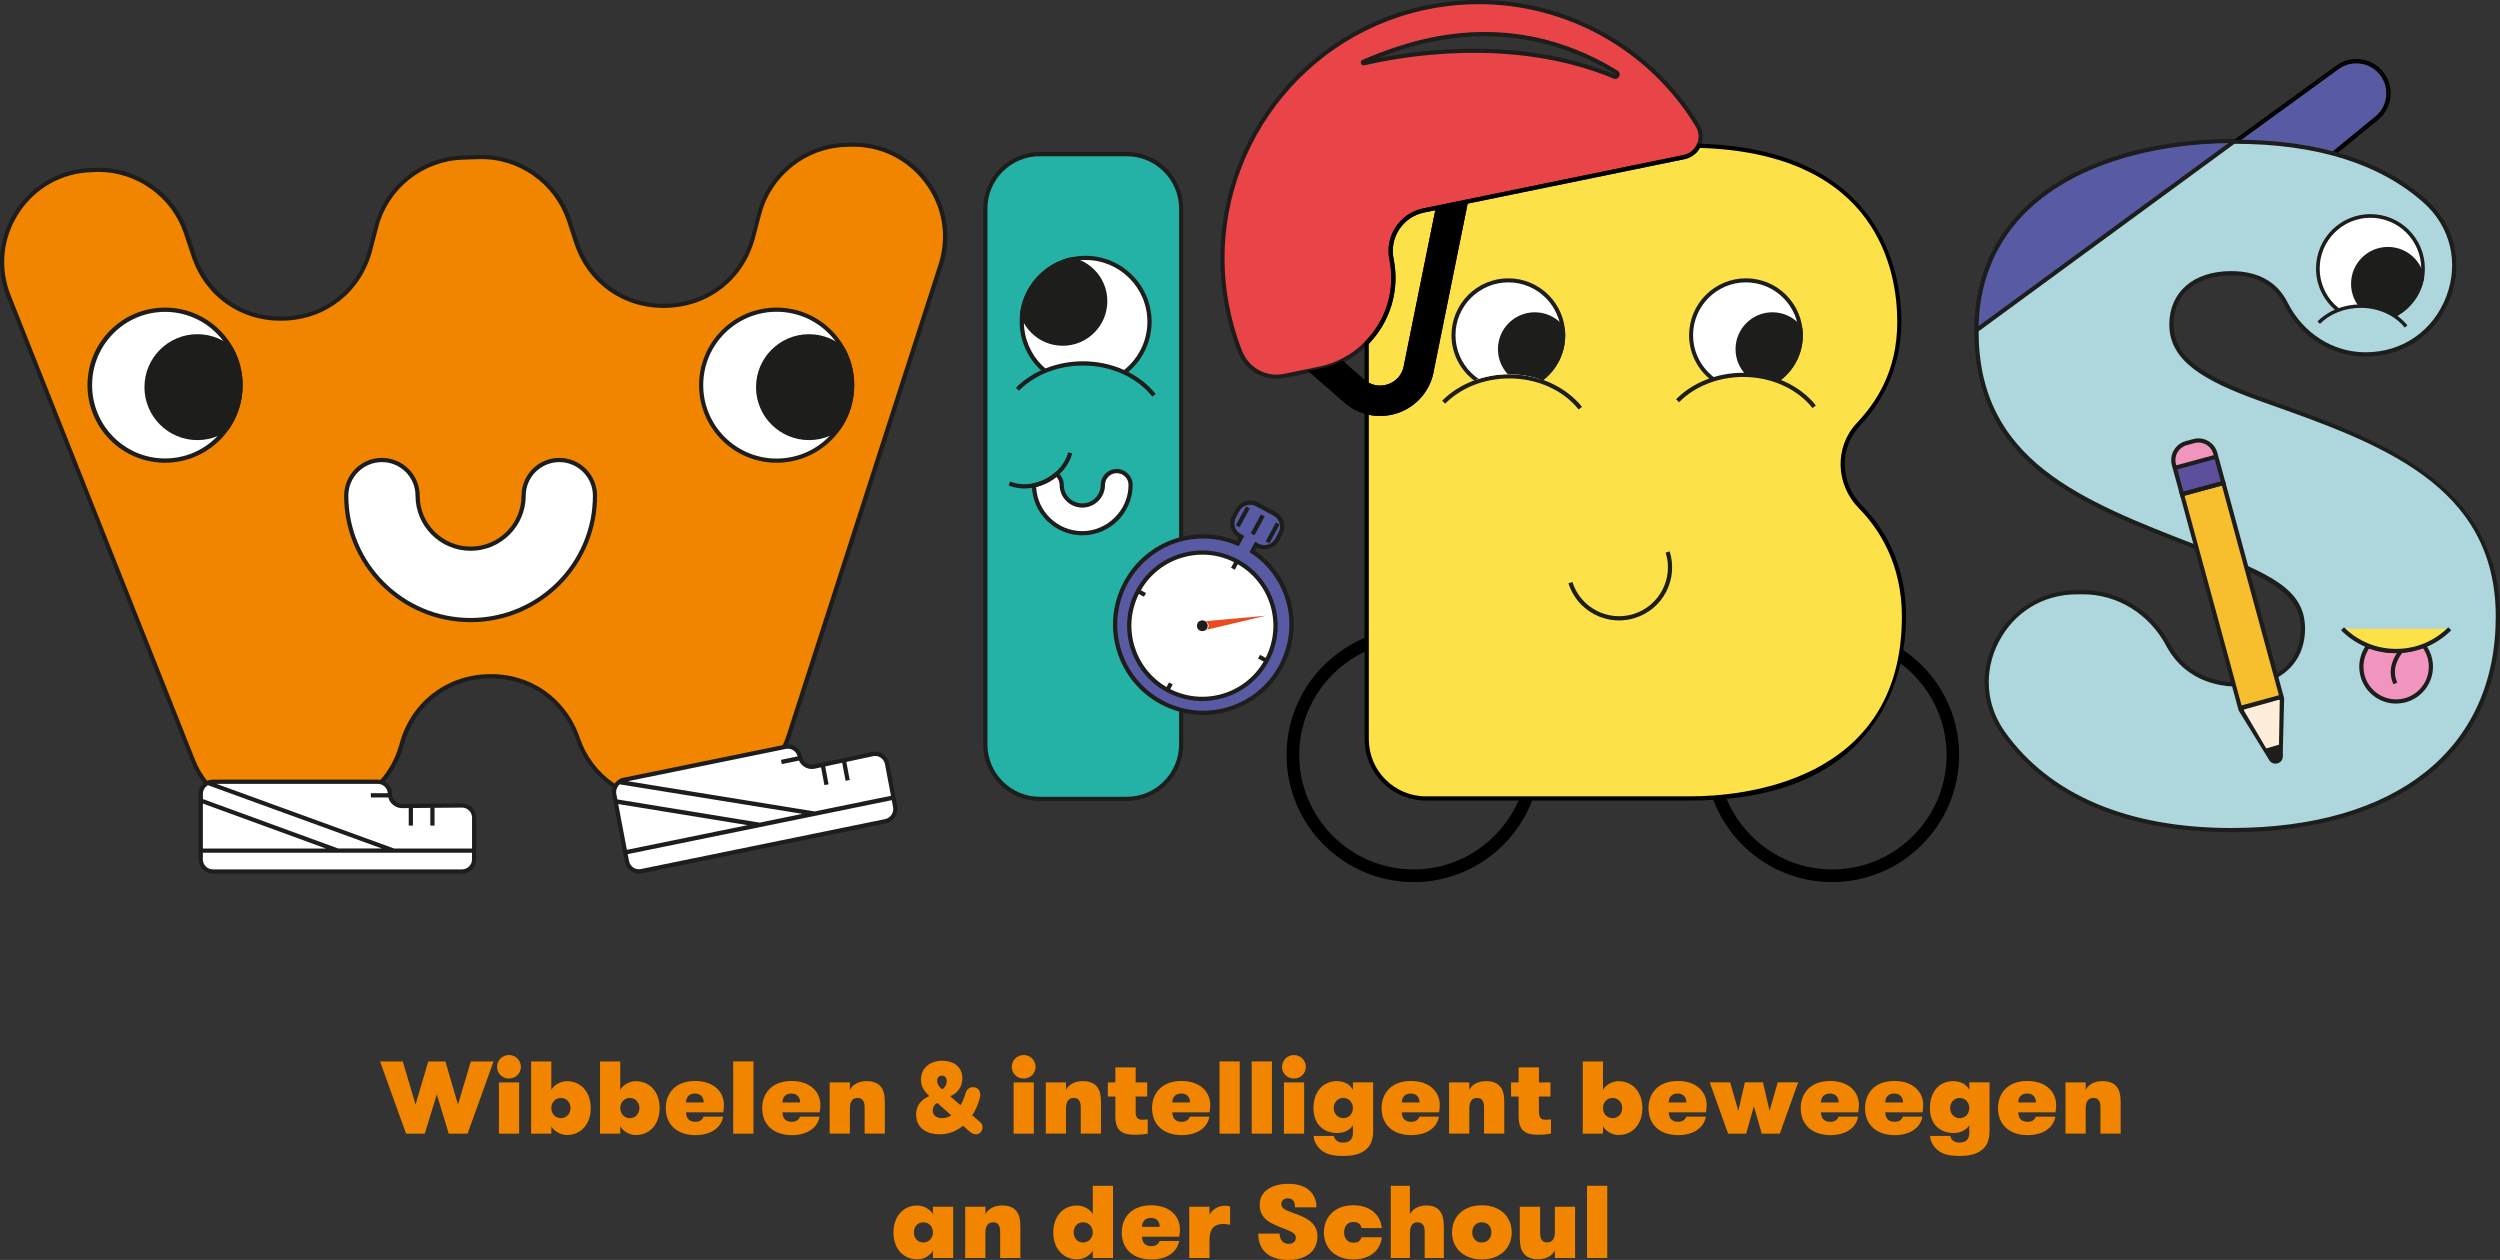 <?xml version="1.0" encoding="UTF-8"?>
<svg id="Layer_1" data-name="Layer 1" xmlns="http://www.w3.org/2000/svg" xmlns:xlink="http://www.w3.org/1999/xlink" viewBox="0 0 717.04 361.37">
  <rect x="0" y="0" width="717.04" height="361.37" fill="#333333" stroke="none"/>
  <defs>
    <style>
      .cls-1 {
        fill: #585aa4;
      }

      .cls-2 {
        clip-path: url(#clippath-6);
      }

      .cls-3 {
        fill: #e94548;
      }

      .cls-4 {
        fill: #1d1d1b;
      }

      .cls-5 {
        clip-path: url(#clippath-9);
      }

      .cls-6 {
        fill: #fff;
      }

      .cls-7 {
        fill: #fde148;
      }

      .cls-8 {
        fill: #5c4f9c;
      }

      .cls-9, .cls-10 {
        fill: none;
      }

      .cls-11 {
        fill: #add7dc;
      }

      .cls-12 {
        fill: #f18500;
      }

      .cls-13 {
        clip-path: url(#clippath-3);
      }

      .cls-14 {
        clip-path: url(#clippath-12);
      }

      .cls-15 {
        fill: #feedd8;
      }

      .cls-16 {
        fill: #f7bf2e;
      }

      .cls-17 {
        fill: #f195bf;
      }

      .cls-18 {
        fill: #e84c1f;
      }

      .cls-19 {
        fill: #23b2a5;
      }

      .cls-20 {
        clip-path: url(#clippath-13);
      }

      .cls-21 {
        clip-path: url(#clippath);
      }

      .cls-10 {
        stroke: #1d1d1b;
        stroke-miterlimit: 10;
      }
    </style>
    <clipPath id="clippath">
      <path class="cls-9" d="M422.79,109.15c3.05-1.15,6.42-1.81,9.98-1.81s6.79.62,9.79,1.72c3.87-2.98,6.37-7.65,6.37-12.91,0-9.01-7.3-16.32-16.31-16.32s-16.31,7.3-16.31,16.32c0,5.31,2.55,10.02,6.49,13Z"/>
    </clipPath>
    <clipPath id="clippath-3">
      <path class="cls-9" d="M490.94,109.15c3.05-1.15,6.42-1.81,9.98-1.81s6.79.62,9.79,1.72c3.87-2.98,6.37-7.65,6.37-12.91,0-9.01-7.3-16.32-16.31-16.32s-16.31,7.3-16.31,16.32c0,5.31,2.55,10.02,6.49,13Z"/>
    </clipPath>
    <clipPath id="clippath-6">
      <path class="cls-9" d="M298.78,106.39c3.51-1.66,7.54-2.64,11.85-2.64,4.72,0,9.12,1.14,12.84,3.11,4.2-3.48,6.87-8.73,6.87-14.6,0-10.47-8.49-18.96-18.96-18.96s-18.96,8.49-18.96,18.96c0,5.63,2.46,10.66,6.36,14.13Z"/>
    </clipPath>
    <clipPath id="clippath-9">
      <path class="cls-9" d="M679.88,61.41c-8.62,0-15.61,6.99-15.61,15.61,0,4.8,2.17,9.08,5.57,11.95,2.09-.87,4.43-1.36,6.91-1.36,3.95,0,7.54,1.24,10.3,3.27,5.01-2.6,8.44-7.82,8.44-13.86,0-8.62-6.99-15.61-15.61-15.61Z"/>
    </clipPath>
    <clipPath id="clippath-12">
      <circle class="cls-4" cx="47.34" cy="110.47" r="22.25"/>
    </clipPath>
    <clipPath id="clippath-13">
      <circle class="cls-4" cx="222.75" cy="110.47" r="22.25"/>
    </clipPath>
  </defs>
  <g>
    <g>
      <path class="cls-12" d="M273.39,346.11v14.71h-5.8v-2.19c-.53,1.21-2.4,2.58-4.5,2.58-4.02,0-6.83-3.11-6.83-7.72s2.81-7.72,6.83-7.72c2.1,0,3.97,1.33,4.5,2.54v-2.19h5.8ZM267.6,353.47c0-1.6-1.13-2.9-2.78-2.9s-2.72,1.3-2.72,2.9,1.12,2.9,2.72,2.9,2.78-1.33,2.78-2.9Z"/>
      <path class="cls-12" d="M276.83,346.11h5.8v2.16c.77-1.54,2.49-2.52,4.85-2.52,1.69,0,3.08.53,3.85,1.39,1.09,1.15,1.33,2.78,1.33,4.97v8.7h-5.8v-7.46c0-1.75-.53-2.78-2.01-2.78s-2.22,1.03-2.22,3.05v7.19h-5.8v-14.71Z"/>
      <path class="cls-12" d="M313.43,358.62c-.53,1.21-2.4,2.58-4.5,2.58-4.02,0-6.83-3.11-6.83-7.72s2.81-7.72,6.83-7.72c2.1,0,3.97,1.33,4.5,2.54v-8.2h5.8v20.71h-5.8v-2.19ZM313.43,353.47c0-1.6-1.13-2.9-2.78-2.9s-2.72,1.3-2.72,2.9,1.12,2.9,2.72,2.9,2.78-1.33,2.78-2.9Z"/>
      <path class="cls-12" d="M327.54,354.69c.06,1.39.62,2.72,2.69,2.72,1.3,0,2.1-.62,2.34-1.48h5.62c-.5,3.02-3.31,5.3-7.93,5.3-5.33,0-8.52-3.05-8.52-7.75,0-4.26,2.81-7.78,8.4-7.78s8.28,3.34,8.28,6.81c0,.68-.03,1.33-.18,2.19h-10.71ZM327.54,351.88h5.09c0-1.6-.98-2.57-2.51-2.57s-2.57.92-2.57,2.57Z"/>
      <path class="cls-12" d="M352.81,351.32c-.77-.21-1.21-.27-1.98-.27-2.22,0-3.93,1.04-3.93,4.59v5.18h-5.8v-14.71h5.8v2.34c.65-1.33,2.31-2.63,4.41-2.63.65,0,1.04.06,1.51.21v5.3Z"/>
      <path class="cls-12" d="M367.02,353.83c0,1.86,1.04,2.93,2.6,2.93,1.24,0,2.04-.68,2.04-1.78,0-1.15-.95-1.63-3.14-2.49-3.82-1.48-7.22-2.72-7.22-6.95s4.05-6.01,8.2-6.01c6.07,0,8.08,3.49,8.08,6.75h-6.15c0-1.69-.65-2.58-2.04-2.58-1.01,0-1.89.5-1.89,1.63,0,1.07.95,1.69,2.84,2.37,3.58,1.27,7.52,2.6,7.52,6.89s-3.22,6.78-8.46,6.78-8.52-2.69-8.52-7.55h6.15Z"/>
      <path class="cls-12" d="M390.54,352.23c-.21-1.04-.95-1.75-2.37-1.75-1.83,0-2.66,1.42-2.66,2.99s.83,2.96,2.75,2.96c1.27,0,1.95-.59,2.25-1.57h5.83c-.41,3.58-3.19,6.36-8.2,6.36-5.53,0-8.43-3.61-8.43-7.75s2.9-7.78,8.4-7.78c5.18,0,7.87,3.02,8.22,6.54h-5.8Z"/>
      <path class="cls-12" d="M398.88,340.1h5.5v8.17c.77-1.45,2.4-2.52,4.71-2.52,1.69,0,2.9.47,3.67,1.33,1.09,1.15,1.36,2.9,1.36,5.09v8.64h-5.5v-7.46c0-1.75-.53-2.78-2.01-2.78s-2.22,1.03-2.22,3.05v7.19h-5.5v-20.71Z"/>
      <path class="cls-12" d="M416.46,353.47c0-4.29,3.08-7.78,8.55-7.78s8.58,3.49,8.58,7.78-3.11,7.75-8.58,7.75-8.55-3.52-8.55-7.75ZM427.76,353.47c0-1.66-1.07-2.9-2.75-2.9s-2.75,1.24-2.75,2.9,1.09,2.9,2.75,2.9,2.75-1.3,2.75-2.9Z"/>
      <path class="cls-12" d="M451.76,346.11v14.71h-5.8v-2.19c-.77,1.57-2.49,2.54-4.85,2.54-1.69,0-3.08-.53-3.85-1.39-1.09-1.15-1.36-2.78-1.36-4.97v-8.7h5.83v7.46c0,1.75.53,2.78,2.01,2.78s2.22-1.04,2.22-3.05v-7.19h5.8Z"/>
      <path class="cls-12" d="M455.19,340.1h5.8v20.71h-5.8v-20.71Z"/>
    </g>
    <g>
      <path class="cls-12" d="M125.29,313.88l-3.46,11.27h-5.36l-7.46-20.71h6.51l3.67,12.37,3.64-12.37h4.91l3.61,12.37,3.7-12.37h6.51l-7.46,20.71h-5.39l-3.43-11.27Z"/>
      <path class="cls-12" d="M145.97,302.6c1.95,0,3.43,1.54,3.43,3.4s-1.48,3.34-3.43,3.34-3.4-1.51-3.4-3.34,1.48-3.4,3.4-3.4ZM143.1,310.44h5.8v14.71h-5.8v-14.71Z"/>
      <path class="cls-12" d="M158.13,325.15h-5.8v-20.71h5.8v8.2c.53-1.21,2.4-2.54,4.47-2.54,4.02,0,6.83,3.11,6.83,7.72s-2.81,7.72-6.83,7.72c-2.07,0-3.93-1.36-4.47-2.58v2.19ZM163.63,317.81c0-1.6-1.12-2.9-2.75-2.9s-2.75,1.3-2.75,2.9,1.12,2.9,2.75,2.9,2.75-1.33,2.75-2.9Z"/>
      <path class="cls-12" d="M177.9,325.15h-5.8v-20.71h5.8v8.2c.53-1.21,2.4-2.54,4.47-2.54,4.02,0,6.83,3.11,6.83,7.72s-2.81,7.72-6.83,7.72c-2.07,0-3.94-1.36-4.47-2.58v2.19ZM183.4,317.81c0-1.6-1.12-2.9-2.75-2.9s-2.75,1.3-2.75,2.9,1.12,2.9,2.75,2.9,2.75-1.33,2.75-2.9Z"/>
      <path class="cls-12" d="M196.75,319.03c.06,1.39.62,2.72,2.69,2.72,1.3,0,2.1-.62,2.34-1.48h5.62c-.5,3.02-3.31,5.3-7.93,5.3-5.33,0-8.52-3.05-8.52-7.75,0-4.26,2.81-7.78,8.4-7.78s8.28,3.34,8.28,6.81c0,.68-.03,1.33-.18,2.19h-10.71ZM196.75,316.21h5.09c0-1.6-.98-2.57-2.51-2.57s-2.57.92-2.57,2.57Z"/>
      <path class="cls-12" d="M210.3,304.44h5.8v20.71h-5.8v-20.71Z"/>
      <path class="cls-12" d="M224.41,319.03c.06,1.39.62,2.72,2.69,2.72,1.3,0,2.1-.62,2.34-1.48h5.62c-.5,3.02-3.31,5.3-7.93,5.3-5.33,0-8.52-3.05-8.52-7.75,0-4.26,2.81-7.78,8.4-7.78s8.28,3.34,8.28,6.81c0,.68-.03,1.33-.18,2.19h-10.71ZM224.41,316.21h5.09c0-1.6-.98-2.57-2.51-2.57s-2.57.92-2.57,2.57Z"/>
      <path class="cls-12" d="M237.96,310.44h5.8v2.16c.77-1.54,2.49-2.52,4.85-2.52,1.69,0,3.08.53,3.85,1.39,1.09,1.15,1.33,2.78,1.33,4.97v8.7h-5.8v-7.46c0-1.75-.53-2.78-2.01-2.78s-2.22,1.03-2.22,3.05v7.19h-5.8v-14.71Z"/>
      <path class="cls-12" d="M281.01,321.72c1.07.89.92,2.1.39,2.87-.71.92-1.95,1.04-3.14.09l-2.04-1.81c-1.83,1.54-4.11,2.46-6.69,2.46-4.44,0-6.78-2.34-6.78-5.71,0-2.52,1.51-4.29,3.79-5.24-1.15-1.07-2.4-2.54-2.4-4.7,0-3.22,2.49-5.44,6.07-5.44s5.8,1.98,5.8,5c0,2.78-1.63,4.41-3.49,5.18l2.99,2.58c.56-.98,1.04-2.1,1.42-3.4.38-1.24,1.1-1.77,2.16-1.77,1.6,0,2.37,1.33,1.95,3.05-.47,1.81-1.21,3.52-2.19,5l2.16,1.86ZM272.85,319.91l-4.02-3.58c-.83.47-1.3,1.27-1.3,2.25,0,1.21.98,2.13,2.63,2.13.98,0,1.86-.27,2.69-.8ZM268.79,310.03c0,.65.36,1.42.98,2.01l.47.41c.92-.68,1.3-1.51,1.3-2.43,0-.86-.44-1.51-1.36-1.51s-1.39.68-1.39,1.51Z"/>
      <path class="cls-12" d="M293.59,302.6c1.95,0,3.43,1.54,3.43,3.4s-1.48,3.34-3.43,3.34-3.4-1.51-3.4-3.34,1.48-3.4,3.4-3.4ZM290.72,310.44h5.8v14.71h-5.8v-14.71Z"/>
      <path class="cls-12" d="M299.95,310.44h5.8v2.16c.77-1.54,2.49-2.52,4.85-2.52,1.69,0,3.08.53,3.85,1.39,1.09,1.15,1.33,2.78,1.33,4.97v8.7h-5.8v-7.46c0-1.75-.53-2.78-2.01-2.78s-2.22,1.03-2.22,3.05v7.19h-5.8v-14.71Z"/>
      <path class="cls-12" d="M329.19,325.15c-.8.15-1.86.3-3.61.3-2.69,0-5.68-.36-5.68-5.21v-5.74h-2.16v-4.06h2.16v-4.29h5.83v4.29h3.31v4.06h-3.31v4.44c0,1.86.86,2.22,1.89,2.22.62,0,1.1-.06,1.57-.12v4.11Z"/>
      <path class="cls-12" d="M336.23,319.03c.06,1.39.62,2.72,2.69,2.72,1.3,0,2.1-.62,2.34-1.48h5.62c-.5,3.02-3.31,5.3-7.93,5.3-5.33,0-8.52-3.05-8.52-7.75,0-4.26,2.81-7.78,8.4-7.78s8.28,3.34,8.28,6.81c0,.68-.03,1.33-.18,2.19h-10.71ZM336.23,316.21h5.09c0-1.6-.98-2.57-2.51-2.57s-2.57.92-2.57,2.57Z"/>
      <path class="cls-12" d="M349.78,304.44h5.8v20.71h-5.8v-20.71Z"/>
      <path class="cls-12" d="M359.01,304.44h5.8v20.71h-5.8v-20.71Z"/>
      <path class="cls-12" d="M371.11,302.6c1.95,0,3.43,1.54,3.43,3.4s-1.48,3.34-3.43,3.34-3.4-1.51-3.4-3.34,1.48-3.4,3.4-3.4ZM368.25,310.44h5.8v14.71h-5.8v-14.71Z"/>
      <path class="cls-12" d="M393.84,324.32c0,2.78-.8,4.56-2.49,5.71-1.39.98-3.17,1.51-6.15,1.51s-4.82-.53-6.07-1.54c-1.33-1.04-2.31-2.54-2.34-4.2h5.83c.06.95.98,1.92,2.57,1.92,1.72,0,2.84-.86,2.84-2.69v-2.28c-.71,1.21-2.37,2.22-4.44,2.22-4.02,0-6.86-2.6-6.86-7.16s2.6-7.72,6.72-7.72c2.04,0,3.82.92,4.59,2.54v-2.19h5.8v13.88ZM382.54,317.81c0,1.57,1.12,2.9,2.75,2.9s2.75-1.33,2.75-2.9-1.12-2.9-2.75-2.9-2.75,1.3-2.75,2.9Z"/>
      <path class="cls-12" d="M402.06,319.03c.06,1.39.62,2.72,2.69,2.72,1.3,0,2.1-.62,2.34-1.48h5.62c-.5,3.02-3.31,5.3-7.93,5.3-5.33,0-8.52-3.05-8.52-7.75,0-4.26,2.81-7.78,8.4-7.78s8.28,3.34,8.28,6.81c0,.68-.03,1.33-.18,2.19h-10.71ZM402.06,316.21h5.09c0-1.6-.98-2.57-2.51-2.57s-2.57.92-2.57,2.57Z"/>
      <path class="cls-12" d="M415.62,310.44h5.8v2.16c.77-1.54,2.49-2.52,4.85-2.52,1.69,0,3.08.53,3.85,1.39,1.09,1.15,1.33,2.78,1.33,4.97v8.7h-5.8v-7.46c0-1.75-.53-2.78-2.01-2.78s-2.22,1.03-2.22,3.05v7.19h-5.8v-14.71Z"/>
      <path class="cls-12" d="M444.85,325.15c-.8.15-1.86.3-3.61.3-2.69,0-5.68-.36-5.68-5.21v-5.74h-2.16v-4.06h2.16v-4.29h5.83v4.29h3.31v4.06h-3.31v4.44c0,1.86.86,2.22,1.89,2.22.62,0,1.1-.06,1.57-.12v4.11Z"/>
      <path class="cls-12" d="M459.76,325.15h-5.8v-20.71h5.8v8.2c.53-1.21,2.4-2.54,4.47-2.54,4.02,0,6.83,3.11,6.83,7.72s-2.81,7.72-6.83,7.72c-2.07,0-3.93-1.36-4.47-2.58v2.19ZM465.27,317.81c0-1.6-1.12-2.9-2.75-2.9s-2.75,1.3-2.75,2.9,1.12,2.9,2.75,2.9,2.75-1.33,2.75-2.9Z"/>
      <path class="cls-12" d="M478.61,319.03c.06,1.39.62,2.72,2.69,2.72,1.3,0,2.1-.62,2.34-1.48h5.62c-.5,3.02-3.31,5.3-7.93,5.3-5.33,0-8.52-3.05-8.52-7.75,0-4.26,2.81-7.78,8.4-7.78s8.28,3.34,8.28,6.81c0,.68-.03,1.33-.18,2.19h-10.71ZM478.61,316.21h5.09c0-1.6-.98-2.57-2.51-2.57s-2.57.92-2.57,2.57Z"/>
      <path class="cls-12" d="M503.05,317.25l-2.22,7.9h-5.18l-5.27-14.71h5.86l2.34,8.2,1.89-8.2h5.18l1.89,8.2,2.34-8.2h5.86l-5.27,14.71h-5.18l-2.25-7.9Z"/>
      <path class="cls-12" d="M522.28,319.03c.06,1.39.62,2.72,2.69,2.72,1.3,0,2.1-.62,2.34-1.48h5.62c-.5,3.02-3.31,5.3-7.93,5.3-5.33,0-8.52-3.05-8.52-7.75,0-4.26,2.81-7.78,8.4-7.78s8.28,3.34,8.28,6.81c0,.68-.03,1.33-.18,2.19h-10.71ZM522.28,316.21h5.09c0-1.6-.98-2.57-2.51-2.57s-2.57.92-2.57,2.57Z"/>
      <path class="cls-12" d="M540.72,319.03c.06,1.39.62,2.72,2.69,2.72,1.3,0,2.1-.62,2.34-1.48h5.62c-.5,3.02-3.31,5.3-7.93,5.3-5.33,0-8.52-3.05-8.52-7.75,0-4.26,2.81-7.78,8.4-7.78s8.28,3.34,8.28,6.81c0,.68-.03,1.33-.18,2.19h-10.71ZM540.72,316.21h5.09c0-1.6-.98-2.57-2.51-2.57s-2.57.92-2.57,2.57Z"/>
      <path class="cls-12" d="M570.63,324.32c0,2.78-.8,4.56-2.49,5.71-1.39.98-3.17,1.51-6.15,1.51s-4.82-.53-6.07-1.54c-1.33-1.04-2.31-2.54-2.34-4.2h5.83c.06.95.98,1.92,2.57,1.92,1.72,0,2.84-.86,2.84-2.69v-2.28c-.71,1.21-2.37,2.22-4.44,2.22-4.02,0-6.86-2.6-6.86-7.16s2.6-7.72,6.72-7.72c2.04,0,3.82.92,4.59,2.54v-2.19h5.8v13.88ZM559.33,317.81c0,1.57,1.12,2.9,2.75,2.9s2.75-1.33,2.75-2.9-1.12-2.9-2.75-2.9-2.75,1.3-2.75,2.9Z"/>
      <path class="cls-12" d="M578.86,319.03c.06,1.39.62,2.72,2.69,2.72,1.3,0,2.1-.62,2.34-1.48h5.62c-.5,3.02-3.31,5.3-7.93,5.3-5.33,0-8.52-3.05-8.52-7.75,0-4.26,2.81-7.78,8.4-7.78s8.28,3.34,8.28,6.81c0,.68-.03,1.33-.18,2.19h-10.71ZM578.86,316.21h5.09c0-1.6-.98-2.57-2.51-2.57s-2.57.92-2.57,2.57Z"/>
      <path class="cls-12" d="M592.41,310.44h5.8v2.16c.77-1.54,2.49-2.52,4.85-2.52,1.69,0,3.08.53,3.85,1.39,1.09,1.15,1.33,2.78,1.33,4.97v8.7h-5.8v-7.46c0-1.75-.53-2.78-2.01-2.78s-2.22,1.03-2.22,3.05v7.19h-5.8v-14.71Z"/>
    </g>
  </g>
  <g>
    <path class="cls-7" d="M533.62,145.4c-6.48-6.57-6.95-16.94-.63-23.66,6.8-7.24,11.77-17.28,11.77-29.44,0-19.08-9.22-49.13-57.56-50.5-.78,1.58-2.23,2.83-4.17,3.23l-74.66,15.3c-6.42,1.32-10.56,7.59-9.24,14.01,1.85,9.03-1.12,17.92-7.14,24.02v113.67c0,9.38,7.6,16.98,16.98,16.98h75.86c51.36,0,61.26-32.64,61.26-52.17,0-13.91-5.48-24.35-12.47-31.44Z"/>
    <g>
      <path class="cls-11" d="M597.46,169.87c10.33,0,19.54,5.95,24.38,15.08,3.91,7.39,11.07,11.41,20.23,11.41,11.24,0,18.46-6.15,18.46-16.06,0-10.43-8.56-14.71-28.36-22.47-34.51-13.38-65.28-24.61-65.28-62.87s36.65-54.31,74.11-54.31c25.42,0,42.96,6.78,54.48,16.99,17.3,15.34,6.18,44.01-16.95,44.01h-.03c-9.81,0-18.47-5.81-22.88-14.58-2.88-5.74-8.05-8.69-15.69-8.69-9.09,0-17.11,4.55-17.11,14.71,0,9.63,8.56,15.25,25.68,21.4,32.37,11.5,67.95,23.54,67.95,62.33s-29.16,61.27-76.52,61.27c-29.52,0-52.44-9.68-65.35-27.83-12.04-16.92.31-40.4,21.08-40.4h1.82Z"/>
      <path class="cls-4" d="M639.92,238.69c-30.01,0-52.77-9.71-65.84-28.08-5.74-8.07-6.45-18.18-1.88-27.03,4.56-8.83,13.54-14.32,23.45-14.32h1.82c10.33,0,19.88,5.9,24.91,15.4,3.79,7.15,10.78,11.09,19.69,11.09,11.01,0,17.85-5.92,17.85-15.45s-8.1-14.12-27.97-21.91l-1.8-.7c-34.27-13.27-63.86-24.73-63.86-62.74,0-17.91,8.05-32.47,23.29-42.11,13.04-8.26,31.31-12.8,51.42-12.8,23.59,0,42.05,5.77,54.88,17.14,8.14,7.22,10.79,18.05,6.91,28.28-3.93,10.35-13.22,16.79-24.26,16.79h0c-9.85,0-18.82-5.71-23.45-14.91-2.83-5.63-7.78-8.36-15.15-8.36-7.98,0-16.51,3.71-16.51,14.11,0,8.56,6.85,14.21,25.28,20.84l1.45.52c31.36,11.13,66.9,23.75,66.9,62.39s-28.83,61.87-77.12,61.87ZM595.64,170.47c-9.6,0-17.96,5.11-22.38,13.66-4.36,8.44-3.69,18.08,1.79,25.78,12.83,18.04,35.26,27.57,64.86,27.57,47.53,0,75.91-22.68,75.91-60.66s-33.6-49.71-66.09-61.25l-1.46-.52c-16.1-5.79-26.08-11.48-26.08-21.97,0-9.3,6.96-15.32,17.72-15.32,7.76,0,13.22,3.04,16.23,9.03,4.42,8.79,12.98,14.25,22.34,14.25,10.55,0,19.41-6.13,23.16-16.01,3.7-9.74,1.18-20.07-6.58-26.95-12.6-11.17-30.79-16.83-54.07-16.83-19.89,0-37.92,4.48-50.77,12.61-14.87,9.41-22.73,23.62-22.73,41.09,0,37.18,29.24,48.5,63.09,61.61l1.8.7c18.89,7.4,28.74,11.79,28.74,23.03,0,10.12-7.48,16.66-19.06,16.66-9.38,0-16.75-4.17-20.76-11.73-4.82-9.1-13.96-14.76-23.84-14.76h-1.82Z"/>
    </g>
    <g>
      <path class="cls-17" d="M695.13,185.18c-5.08,2.06-10.78,2.1-15.89.17-1.66,2.24-2.38,5.15-1.73,8.09,1.19,5.38,6.52,8.77,11.89,7.58,5.38-1.19,8.77-6.52,7.58-11.89-.33-1.49-.98-2.81-1.86-3.94Z"/>
      <path class="cls-4" d="M687.23,201.8c-1.99,0-3.95-.57-5.67-1.66-2.38-1.52-4.03-3.88-4.64-6.63-.66-2.98,0-6.11,1.83-8.58l.27-.37.43.16c5.02,1.9,10.51,1.85,15.45-.16l.42-.17.28.36c.97,1.25,1.63,2.66,1.97,4.18.61,2.76.11,5.59-1.41,7.97-1.52,2.38-3.87,4.03-6.63,4.64-.77.17-1.54.25-2.31.25ZM679.47,186.01c-1.42,2.13-1.92,4.74-1.37,7.23.54,2.44,2,4.53,4.11,5.88,2.11,1.35,4.62,1.79,7.06,1.25,2.44-.54,4.53-2,5.88-4.11,1.35-2.11,1.79-4.62,1.25-7.06-.27-1.2-.76-2.32-1.48-3.34-1.9.73-3.87,1.18-5.87,1.37-.6.71-3.43,4.38-1.46,8.53l-1.09.52c-1.83-3.84-.14-7.3.98-8.95-2.69.06-5.41-.37-8.01-1.3Z"/>
    </g>
    <g>
      <path class="cls-1" d="M566.92,95.21c0-38.52,36.65-54.31,74.11-54.31l-74.11,54.31Z"/>
      <path class="cls-4" d="M566.28,95.91v-1.19c0-17.91,8.05-32.47,23.29-42.11,13.04-8.26,31.31-12.8,51.42-12.8h1.85l-76.56,56.1ZM639.13,41.03c-19.15.27-36.46,4.72-48.91,12.6-14.53,9.19-22.36,22.97-22.72,39.89l71.63-52.49Z"/>
    </g>
    <g>
      <path class="cls-17" d="M627.17,126.67h3.99c2.3,0,4.16,1.86,4.16,4.16v3.66h-12.31v-3.66c0-2.3,1.86-4.16,4.16-4.16Z" transform="translate(-12.21 169.74) rotate(-15.22)"/>
      <rect class="cls-16" x="633.94" y="139.01" width="12.31" height="63.53" transform="translate(-22.38 174.02) rotate(-15.22)"/>
      <g>
        <rect class="cls-8" x="624.58" y="132.45" width="12.31" height="7.82" transform="translate(-13.67 170.36) rotate(-15.22)"/>
        <path class="cls-4" d="M638.44,138.94l-1.57-5.78h0l-.65-2.37-.15-.56h0l-.09-.34c-.39-1.45-1.33-2.66-2.64-3.41-1.31-.75-2.82-.94-4.27-.55l-2.18.59c-1.45.39-2.66,1.33-3.41,2.64-.75,1.3-.94,2.82-.55,4.27l.09.35h0l.6,2.21.2.72h0l1.57,5.78,13.04-3.55ZM636.96,138.09l-10.71,2.92-1.74-6.38,10.71-2.92,1.74,6.38ZM624.1,133.11c-.31-1.14-.16-2.33.43-3.36.59-1.02,1.54-1.76,2.68-2.07l2.18-.59c.39-.1.78-.16,1.17-.16.76,0,1.51.2,2.19.59,1.03.59,1.76,1.54,2.07,2.68l.09.35-10.71,2.91-.09-.34Z"/>
      </g>
      <path class="cls-4" d="M655.12,200.24l-16.99-62.47-13.04,3.55,17,62.47,8.25,13.39h0l.47.8c.39.67,1.08,1.05,1.82,1.05.19,0,.38-.02.57-.08.94-.25,1.57-1.08,1.56-2.05v-1.97s0,0,0,0l.37-14.69ZM626.56,142.17l10.71-2.91,16.36,60.14-10.71,2.92-16.36-60.14Z"/>
      <path class="cls-15" d="M653.54,200.72c.17-.05.33.08.33.25l-.22,12.61-3.66,1.08-6.37-10.82c-.09-.15,0-.34.16-.39l9.76-2.73Z"/>
    </g>
    <path class="cls-4" d="M464.38,177.95c-6.47,0-12.49-4.16-14.53-10.65l1.15-.36c2.33,7.37,10.22,11.47,17.59,9.15,7.37-2.33,11.48-10.22,9.15-17.59l1.15-.36c1.22,3.88.86,8-1.01,11.61-1.88,3.61-5.05,6.27-8.93,7.49-1.52.48-3.06.71-4.57.71Z"/>
    <path class="cls-4" d="M398.97,119c-4.85.99-9.92-.36-13.65-3.75l-18.46-16.15,5.75-6.57,18.52,16.21c1.99,1.8,4.6,2.32,7.05,1.45,2.45-.88,4.13-2.94,4.51-5.51l.04-.24,11.7-57.79,8.56,1.73-11.68,57.69c-.88,5.68-4.77,10.4-10.18,12.34-.71.25-1.43.45-2.15.6Z"/>
    <g>
      <path class="cls-12" d="M115.21,213.49l-.03.12c-3.04,11.21-13.03,19.12-24.63,19.51l-10.07.34c-11.14.37-20.95-4.92-25.07-15.27L2.52,84.98c-6.77-17.01,5.38-35.59,23.68-36.2l1.23-.04c11.7-.39,22.26,6.96,25.96,18.06l2.18,6.53c8.33,24.99,44.09,23.75,50.68-1.75l1.69-6.54c2.93-11.35,12.99-19.42,24.71-19.81l4.6-.15c11.74-.39,22.33,7.01,26,18.17l2.07,6.3c8.22,25.03,43.99,23.95,50.68-1.53l1.78-6.77c2.97-11.3,13.01-19.31,24.68-19.7l1.28-.04c18.3-.61,31.67,17.11,26.04,34.54l-43.57,135.05c-3.42,10.61-13.13,17.93-24.28,18.3l-10.29.34c-11.63.39-22.14-6.87-25.9-17.88h0c-8.43-24.68-43.72-23.54-50.54,1.63Z"/>
      <path class="cls-4" d="M79.33,234.08c-11.46,0-20.56-5.8-24.5-15.67L1.96,85.21c-3.3-8.29-2.39-17.33,2.49-24.81,4.89-7.47,12.8-11.93,21.73-12.23l1.23-.04c11.87-.41,22.8,7.2,26.56,18.47l2.18,6.53c3.71,11.12,13.66,18.07,25.4,17.65,11.72-.41,21.19-8,24.12-19.36l1.69-6.54c2.98-11.53,13.37-19.87,25.28-20.27l4.6-.15c11.92-.39,22.87,7.24,26.6,18.59l2.07,6.3c3.66,11.14,13.59,18.14,25.32,17.76,11.72-.35,21.22-7.91,24.21-19.25l1.78-6.77c3.02-11.47,13.4-19.75,25.25-20.15l1.28-.04c8.9-.32,17.12,3.62,22.5,10.75,5.37,7.13,6.88,16.09,4.14,24.58l-43.57,135.05c-3.49,10.82-13.47,18.34-24.83,18.72l-10.29.34c-11.98.4-22.62-6.95-26.5-18.29-3.75-10.99-13.67-17.82-25.28-17.47-11.61.38-21.07,7.86-24.1,19.07l-.03.12c-3.13,11.54-13.25,19.56-25.2,19.96l-10.07.34c-.39.01-.77.02-1.16.02ZM28.29,49.33c-.28,0-.56,0-.85.01l-1.23.04c-8.52.29-16.09,4.54-20.76,11.68-4.67,7.14-5.53,15.77-2.38,23.7l52.88,133.2c3.87,9.71,13.02,15.3,24.49,14.89l10.07-.34c11.41-.38,21.09-8.04,24.07-19.07l.03-.12c3.18-11.73,13.08-19.57,25.23-19.96,12.15-.41,22.54,6.79,26.46,18.29,3.7,10.83,13.84,17.86,25.31,17.47l10.29-.34c10.85-.36,20.39-7.55,23.72-17.89l43.57-135.05c2.62-8.12,1.18-16.68-3.96-23.48-5.13-6.81-12.96-10.56-21.49-10.27l-1.28.04c-11.32.38-21.24,8.29-24.12,19.25l-1.78,6.77c-3.12,11.87-13.07,19.78-25.34,20.15-12.27.38-22.67-6.93-26.51-18.59l-2.07-6.3c-3.56-10.84-14.01-18.16-25.41-17.76l-4.6.15c-11.37.38-21.3,8.34-24.15,19.36l-1.69,6.54c-3.07,11.89-12.98,19.84-25.25,20.27-12.26.43-22.7-6.83-26.59-18.47l-2.18-6.53c-3.5-10.5-13.51-17.66-24.52-17.66Z"/>
    </g>
    <g>
      <path class="cls-6" d="M134.98,177.85c-19.67,0-35.68-16-35.68-35.68,0-5.65,4.58-10.24,10.24-10.24s10.24,4.58,10.24,10.24c0,8.38,6.82,15.2,15.2,15.2s15.2-6.82,15.2-15.2c0-5.65,4.58-10.24,10.24-10.24s10.24,4.58,10.24,10.24c0,19.67-16,35.68-35.68,35.68Z"/>
      <path class="cls-4" d="M134.98,178.45c-20,0-36.28-16.28-36.28-36.28,0-5.98,4.86-10.84,10.84-10.84s10.84,4.86,10.84,10.84c0,8.05,6.55,14.6,14.6,14.6s14.6-6.55,14.6-14.6c0-5.98,4.86-10.84,10.84-10.84s10.84,4.86,10.84,10.84c0,20-16.27,36.28-36.28,36.28ZM109.54,132.54c-5.31,0-9.63,4.32-9.63,9.63,0,19.34,15.73,35.07,35.07,35.07s35.07-15.73,35.07-35.07c0-5.31-4.32-9.63-9.63-9.63s-9.63,4.32-9.63,9.63c0,8.72-7.09,15.81-15.81,15.81s-15.81-7.09-15.81-15.81c0-5.31-4.32-9.63-9.63-9.63Z"/>
    </g>
    <g>
      <path class="cls-6" d="M132.5,249.96H61.06c-1.92,0-3.48-1.56-3.48-3.48v-18.77c0-1.92,1.56-3.48,3.48-3.48h47.3c1.92,0,3.48,1.56,3.48,3.48h0c0,1.93,1.57,3.49,3.5,3.48l17.14-.16c1.93-.01,3.5,1.55,3.5,3.48v11.97c0,1.92-1.56,3.48-3.48,3.48Z"/>
      <line class="cls-6" x1="57.58" y1="229.61" x2="96.88" y2="243.97"/>
      <line class="cls-6" x1="59.78" y1="224.62" x2="111.84" y2="243.57"/>
      <path class="cls-4" d="M135.38,231.61c-.77-.77-1.79-1.19-2.89-1.19h-.02l-17.14.16h-.01c-.77,0-1.49-.3-2.03-.84-.55-.54-.85-1.27-.85-2.04,0-2.25-1.83-4.09-4.09-4.09h-47.3c-2.25,0-4.09,1.83-4.09,4.09v18.77c0,2.25,1.83,4.09,4.09,4.09h71.44c2.25,0,4.09-1.83,4.09-4.09v-11.97c0-1.09-.43-2.12-1.2-2.9ZM58.19,227.7c0-1.07.59-1.99,1.46-2.49l49.87,18.15h-12.52l-38.8-14.18v-1.48ZM58.19,230.47l35.28,12.9h-35.28v-12.9ZM135.38,246.47c0,1.59-1.29,2.88-2.88,2.88H61.06c-1.59,0-2.88-1.29-2.88-2.88v-1.9h77.19v1.9ZM135.38,243.37h-22.33l-50.94-18.54h46.26c1.52,0,2.76,1.19,2.86,2.68h-4.86v1.21h5.02c.18.71.53,1.36,1.06,1.88.77.77,1.79,1.19,2.89,1.19h.02l1.87-.02v5.02h1.21v-5.03l4.98-.05v5.08h1.21v-5.09l7.87-.07h.01c.77,0,1.49.3,2.03.84.55.54.85,1.27.85,2.04v8.86Z"/>
    </g>
    <g>
      <path class="cls-6" d="M253.99,235.54l-70.09,14.33c-1.89.39-3.72-.89-4.09-2.85l-3.63-19.11c-.37-1.96.86-3.86,2.74-4.24l46.41-9.49c1.89-.39,3.72.89,4.09,2.85h0c.37,1.96,2.22,3.24,4.11,2.84l16.78-3.6c1.89-.4,3.73.88,4.11,2.84l2.31,12.18c.37,1.96-.86,3.86-2.74,4.24Z"/>
      <line class="cls-6" x1="242.08" y1="218.36" x2="243.12" y2="223.84"/>
      <line class="cls-6" x1="236.01" y1="219.6" x2="237.05" y2="225.08"/>
      <line class="cls-6" x1="229.4" y1="217.47" x2="224.12" y2="218.55"/>
      <line class="cls-6" x1="176.55" y1="229.85" x2="217.89" y2="236.59"/>
      <line class="cls-6" x1="177.74" y1="224.34" x2="232.49" y2="233.18"/>
      <g>
        <line class="cls-6" x1="179.72" y1="244.39" x2="256.05" y2="228.79"/>
        <path class="cls-4" d="M253.27,216.28c-.91-.63-1.99-.85-3.06-.63h-.02s-16.78,3.61-16.78,3.61h-.01c-.75.16-1.52,0-2.15-.44-.64-.44-1.08-1.12-1.23-1.91-.44-2.29-2.59-3.79-4.8-3.34l-46.41,9.49c-2.21.45-3.65,2.68-3.22,4.98l3.63,19.11c.44,2.29,2.59,3.79,4.8,3.34l70.09-14.33c2.21-.45,3.65-2.68,3.22-4.98l-2.31-12.18c-.21-1.11-.83-2.08-1.74-2.71ZM176.78,227.79c-.21-1.09.2-2.15.95-2.83l52.44,8.47-12.29,2.51-40.81-6.65-.29-1.51ZM177.31,230.61l37.11,6.05-34.62,7.08-2.49-13.12ZM256.14,231.42c.31,1.62-.71,3.19-2.27,3.51l-70.09,14.33c-1.56.32-3.07-.74-3.38-2.35l-.37-1.93,75.74-15.48.37,1.93ZM255.54,228.25l-21.91,4.48-53.56-8.66,45.38-9.28c1.49-.3,2.93.66,3.32,2.16l-4.77.98.23,1.23,4.93-1.01c.31.68.78,1.27,1.41,1.7.91.63,1.99.85,3.06.63h.02s1.84-.4,1.84-.4l.97,5.11,1.19-.24-.97-5.12,4.87-1.05.98,5.17,1.19-.24-.98-5.18,7.71-1.65h.01c.75-.16,1.52,0,2.15.44.64.44,1.08,1.12,1.23,1.91l1.71,9.02Z"/>
      </g>
    </g>
    <g>
      <path class="cls-7" d="M702.63,180.34c-8.49,8.49-22.26,8.49-30.75,0"/>
      <path class="cls-4" d="M687.25,187.32c-5.97,0-11.58-2.33-15.8-6.55l.85-.85c3.99,3.99,9.3,6.19,14.95,6.19s10.96-2.2,14.95-6.19l.85.85c-4.22,4.22-9.83,6.55-15.8,6.55Z"/>
    </g>
    <path class="cls-4" d="M452.79,117.45c-4.47-5.58-11.9-8.91-19.89-8.91-7.12,0-13.83,2.64-18.4,7.24l-.86-.85c4.8-4.83,11.82-7.6,19.26-7.6,8.35,0,16.14,3.5,20.84,9.36l-.94.76Z"/>
    <g class="cls-21">
      <g>
        <circle class="cls-6" cx="432.62" cy="96.15" r="15.76"/>
        <path class="cls-4" d="M432.62,112.51c-9.02,0-16.36-7.34-16.36-16.36s7.34-16.36,16.36-16.36,16.36,7.34,16.36,16.36-7.34,16.36-16.36,16.36ZM432.62,80.99c-8.36,0-15.16,6.8-15.16,15.16s6.8,15.16,15.16,15.16,15.16-6.8,15.16-15.16-6.8-15.16-15.16-15.16Z"/>
      </g>
      <circle class="cls-4" cx="440.2" cy="100.14" r="10.57"/>
    </g>
    <g class="cls-13">
      <g>
        <circle class="cls-6" cx="500.76" cy="96.15" r="15.76"/>
        <path class="cls-4" d="M500.76,112.51c-9.02,0-16.36-7.34-16.36-16.36s7.34-16.36,16.36-16.36,16.36,7.34,16.36,16.36-7.34,16.36-16.36,16.36ZM500.76,80.99c-8.36,0-15.16,6.8-15.16,15.16s6.8,15.16,15.16,15.16,15.16-6.8,15.16-15.16-6.8-15.16-15.16-15.16Z"/>
      </g>
      <circle class="cls-4" cx="508.35" cy="100.14" r="10.57"/>
    </g>
    <path class="cls-4" d="M519.87,117.03c-4.47-5.58-11.9-8.91-19.89-8.91-7.12,0-13.83,2.64-18.4,7.24l-.86-.85c4.8-4.83,11.82-7.6,19.26-7.6,8.35,0,16.14,3.5,20.84,9.36l-.94.76Z"/>
    <g>
      <g>
        <path class="cls-3" d="M486.88,36.01c-15.86-26.2-47.21-40.74-78.94-33.62-37.38,8.4-62.29,44.83-56.47,82.7.85,5.53,2.29,10.81,4.24,15.79,1.99,5.08,7.29,8.04,12.63,6.94l10.04-2.06c14.38-2.95,23.65-16.99,20.7-31.38-1.32-6.42,2.82-12.69,9.24-14.01l74.66-15.3c4.1-.84,6.08-5.49,3.91-9.08ZM391.04,17.71c12.39-5.16,40.86-16.42,72.58,3.03.73.45.17,1.56-.63,1.23-29.14-12.17-61.14-6.35-71.81-3.8-.29.07-.42-.35-.14-.46Z"/>
        <path class="cls-4" d="M366.1,108.66c-4.76,0-9.15-2.92-10.96-7.55-2-5.1-3.43-10.45-4.27-15.92-5.88-38.26,19.13-74.89,56.94-83.38,31.11-6.99,63.09,6.63,79.59,33.89h0c1.13,1.87,1.29,4.17.42,6.16-.87,1.99-2.59,3.38-4.72,3.82l-74.66,15.3c-2.95.6-5.48,2.32-7.14,4.83-1.66,2.51-2.24,5.52-1.63,8.47,3.01,14.68-6.49,29.07-21.17,32.08l-10.04,2.06c-.79.16-1.57.24-2.35.24ZM424.1,1.2c-5.31,0-10.68.58-16.03,1.78-37.19,8.35-61.8,44.38-56.01,82.02.83,5.38,2.24,10.65,4.2,15.66,1.89,4.84,6.92,7.61,11.95,6.58l10.04-2.06c14.03-2.88,23.11-16.63,20.23-30.67-.67-3.26-.03-6.59,1.81-9.37,1.83-2.78,4.64-4.68,7.9-5.35l74.66-15.3c1.74-.36,3.15-1.5,3.86-3.12.72-1.66.6-3.5-.34-5.06-13.39-22.13-37.17-35.12-62.27-35.12ZM463.28,22.63c-.17,0-.35-.03-.52-.11-29.44-12.29-62.12-5.99-71.44-3.77-.44.11-.86-.14-.99-.56-.14-.42.07-.87.48-1.04,11.09-4.62,40.56-16.89,73.12,3.08.59.36.79,1.07.48,1.69-.23.45-.66.71-1.13.71ZM422.74,13.96c12.44,0,26.8,1.75,40.48,7.46.04.02.08.04.12-.04.04-.07,0-.1-.04-.12-28.82-17.67-55.22-9.66-68.2-4.55,6.15-1.23,16.07-2.74,27.64-2.74Z"/>
      </g>
      <g>
        <path class="cls-9" d="M463.62,20.75c-31.72-19.45-60.19-8.19-72.58-3.03-.28.12-.15.53.14.46,10.67-2.55,42.67-8.37,71.81,3.8.79.33,1.36-.78.63-1.23Z"/>
        <path class="cls-9" d="M398.17,110.18c2.45-.88,4.13-2.94,4.51-5.51l.04-.24,9.06-44.75-3.47.71c-6.42,1.32-10.56,7.59-9.24,14.01,2.46,11.99-3.58,23.75-13.99,29.03l6.05,5.3c1.99,1.8,4.6,2.32,7.05,1.45Z"/>
        <path d="M402.72,104.43l-.04.24c-.38,2.57-2.06,4.63-4.51,5.51-2.44.87-5.06.36-7.05-1.45l-6.05-5.3c-2.07,1.05-4.32,1.85-6.71,2.34l-3.14.64,10.09,8.83c3.73,3.39,8.8,4.75,13.65,3.75.72-.15,1.44-.35,2.15-.6,5.41-1.94,9.31-6.66,10.18-12.34l9.78-48.28-9.29,1.9-9.06,44.75Z"/>
      </g>
    </g>
    <path d="M545.89,186.4c.65-3.88.81-7.22.81-9.56,0-15.73-6.88-26.01-12.65-31.86-6.34-6.43-6.61-16.45-.62-22.82,5.44-5.79,11.93-15.67,11.93-29.86s-5.67-49.62-58.15-51.1h-.39s-.17.34-.17.34c-.74,1.51-2.11,2.57-3.75,2.9l-74.66,15.3c-3.26.67-6.07,2.57-7.91,5.35-1.84,2.78-2.48,6.11-1.81,9.37,1.74,8.51-.86,17.29-6.98,23.48l-.17.18v84.86c-13.12,5.52-22.36,18.48-22.36,33.58,0,20.09,16.35,36.44,36.44,36.44,15.49,0,28.74-9.73,34-23.39h45.36c2.28,0,4.47-.07,6.59-.19,5.21,13.76,18.51,23.58,34.07,23.58,20.09,0,36.44-16.35,36.44-36.44,0-12.54-6.38-23.6-16.05-30.15ZM405.47,249.37c-18.09,0-32.82-14.72-32.82-32.82,0-13.06,7.68-24.33,18.74-29.61v25.08c0,9.69,7.89,17.58,17.58,17.58h26.58c-5.06,11.61-16.63,19.76-30.08,19.76ZM408.97,228.4c-9.03,0-16.37-7.35-16.37-16.37v-113.42c6.27-6.47,8.93-15.57,7.12-24.39-.6-2.95-.02-5.95,1.63-8.46,1.66-2.51,4.19-4.23,7.14-4.83l74.66-15.3c1.88-.39,3.47-1.55,4.41-3.21,51.07,1.61,56.6,35.4,56.6,49.88s-6.31,23.4-11.61,29.03c-6.43,6.85-6.15,17.61.64,24.5,5.61,5.69,12.3,15.69,12.3,31.01,0,47.85-46.43,51.56-60.66,51.56h-75.86ZM525.5,249.37c-13.64,0-25.34-8.38-30.28-20.24,34.88-3.36,46.29-23.67,49.89-38.84,8,5.99,13.2,15.53,13.2,26.27,0,18.09-14.72,32.82-32.82,32.82Z"/>
    <g>
      <path class="cls-1" d="M681.29,33.43c1.87-1.53,2.99-3.7,3.14-6.11.16-2.41-.67-4.71-2.32-6.47-2.97-3.16-7.85-3.62-11.35-1.07l-27.92,20.29c9.64.13,18.42,1.23,26.27,3.31l12.17-9.96Z"/>
      <path d="M641.84,40.06l28.57-20.76c3.76-2.73,8.96-2.24,12.15,1.15,3.66,3.89,3.25,10.07-.88,13.46l-11.85,9.69c.24.07.47.14.71.2l11.53-9.43c2.13-1.74,3.4-4.22,3.58-6.97.18-2.75-.76-5.37-2.64-7.37-3.38-3.6-8.95-4.13-12.94-1.22l-29.22,21.24c.05,0,.11,0,.16,0,.29,0,.57.01.85.01Z"/>
      <path d="M682.56,20.44c-3.18-3.39-8.39-3.88-12.15-1.15l-28.57,20.76c.34,0,.67.01,1.01.02l27.92-20.29c3.51-2.54,8.38-2.09,11.35,1.07,1.65,1.76,2.48,4.06,2.32,6.47-.16,2.41-1.27,4.58-3.14,6.11l-12.17,9.96c.24.06.47.14.71.2l11.85-9.69c4.14-3.38,4.54-9.56.88-13.46Z"/>
    </g>
    <g>
      <g>
        <path class="cls-19" d="M298.22,44.2h24.94c8.63,0,15.62,6.99,15.62,15.62v153.69c0,8.63-6.99,15.62-15.62,15.62h-24.94c-8.63,0-15.62-6.99-15.62-15.62V59.82c0-8.63,6.99-15.62,15.62-15.62Z"/>
        <path class="cls-4" d="M323.16,229.74h-24.94c-8.95,0-16.22-7.28-16.22-16.22V59.82c0-8.94,7.28-16.22,16.22-16.22h24.94c8.95,0,16.22,7.28,16.22,16.22v153.69c0,8.95-7.28,16.22-16.22,16.22ZM298.22,44.81c-8.28,0-15.01,6.74-15.01,15.01v153.69c0,8.28,6.74,15.02,15.01,15.02h24.94c8.28,0,15.02-6.74,15.02-15.02V59.82c0-8.28-6.74-15.01-15.02-15.01h-24.94Z"/>
      </g>
      <g>
        <g>
          <path class="cls-1" d="M359.19,158.15l1.05-1.95.45.24c2,1.08,4.51.34,5.59-1.66l.98-1.8c1.08-2,.34-4.51-1.66-5.59l-5.06-2.74c-2-1.08-4.51-.34-5.59,1.66l-.98,1.8c-1.08,2-.34,4.51,1.66,5.59l.45.24-1.05,1.95c-11.87-5.07-25.86-.35-32.13,11.22-6.65,12.28-2.08,27.62,10.2,34.27,12.28,6.65,27.62,2.08,34.27-10.2,6.27-11.57,2.57-25.87-8.16-33.04Z"/>
          <path class="cls-4" d="M345.09,205.05c-4.25,0-8.45-1.06-12.29-3.13-6.08-3.29-10.51-8.75-12.49-15.38s-1.24-13.62,2.05-19.71c6.31-11.66,20.15-16.62,32.39-11.7l.51-.94c-1.07-.61-1.84-1.58-2.19-2.76-.36-1.21-.23-2.49.37-3.6l.98-1.8c.6-1.11,1.6-1.92,2.81-2.28,1.21-.36,2.49-.23,3.6.37l5.06,2.74c1.11.6,1.92,1.6,2.28,2.81.36,1.21.23,2.49-.37,3.6l-.98,1.8c-1.23,2.26-4.04,3.13-6.32,1.95l-.51.94c10.81,7.55,14.22,21.85,7.91,33.51-3.29,6.08-8.75,10.51-15.38,12.49-2.44.73-4.94,1.09-7.42,1.09ZM345.05,154.45c-8.79,0-17.17,4.73-21.63,12.96-6.48,11.96-2.01,26.97,9.95,33.45,5.8,3.14,12.47,3.83,18.78,1.95,6.32-1.88,11.52-6.11,14.66-11.9,6.1-11.27,2.68-25.13-7.97-32.25l-.46-.31,1.6-2.96.98.53c1.71.92,3.85.29,4.77-1.42l.98-1.8c.45-.83.55-1.78.28-2.68-.27-.9-.87-1.64-1.7-2.09l-5.06-2.74c-.83-.45-1.78-.54-2.68-.28-.9.27-1.64.87-2.09,1.7l-.98,1.8c-.92,1.71-.29,3.85,1.42,4.77l.98.53-1.6,2.96-.51-.22c-3.18-1.36-6.48-2-9.73-2Z"/>
        </g>
        <circle class="cls-6" cx="344.85" cy="179.48" r="20.98"/>
        <circle class="cls-4" cx="344.85" cy="179.48" r="1.54"/>
        <path class="cls-4" d="M365.54,173.33c-1.64-5.53-5.34-10.08-10.41-12.83-5.07-2.74-10.91-3.35-16.43-1.71-5.53,1.64-10.08,5.34-12.83,10.41-5.67,10.47-1.76,23.59,8.71,29.26,3.26,1.76,6.77,2.6,10.24,2.6,7.67,0,15.12-4.1,19.02-11.31,2.75-5.07,3.35-10.91,1.71-16.43ZM363.01,188.69l-1.61-.87-.57,1.06,1.61.87c-5.42,9.29-17.19,12.77-26.8,7.89l.72-1.33-1.06-.58-.72,1.32c-9.24-5.41-12.72-17.1-7.93-26.68l1.46.79.58-1.06-1.47-.8c2.62-4.54,6.78-7.86,11.82-9.36,1.92-.57,3.89-.86,5.84-.86,3.12,0,6.21.73,9.07,2.16l-.86,1.6,1.06.58.86-1.59c4.55,2.61,7.87,6.79,9.37,11.83,1.5,5.04,1,10.35-1.37,15.02Z"/>
        <rect class="cls-4" x="353.37" y="147.62" width="6.15" height="1.21" transform="translate(56.24 390.92) rotate(-61.53)"/>
        <rect class="cls-4" x="361.94" y="152.26" width="6.15" height="1.21" transform="translate(56.76 401.02) rotate(-61.56)"/>
        <rect class="cls-4" x="357.65" y="149.94" width="6.15" height="1.21" transform="translate(56.56 396.04) rotate(-61.56)"/>
      </g>
      <g>
        <g class="cls-2">
          <g>
            <circle class="cls-6" cx="311.38" cy="92.29" r="18.32"/>
            <path class="cls-4" d="M311.38,111.21c-10.43,0-18.92-8.49-18.92-18.92s8.49-18.92,18.92-18.92,18.92,8.49,18.92,18.92-8.49,18.92-18.92,18.92ZM311.38,74.57c-9.77,0-17.71,7.95-17.71,17.71s7.95,17.71,17.71,17.71,17.71-7.95,17.71-17.71-7.95-17.71-17.71-17.71Z"/>
          </g>
          <circle class="cls-4" cx="304.81" cy="86.38" r="12.79"/>
        </g>
        <path class="cls-4" d="M330.51,113.75c-4.47-5.58-11.9-8.91-19.89-8.91-7.12,0-13.83,2.64-18.4,7.24l-.86-.85c4.8-4.83,11.82-7.6,19.26-7.6,8.35,0,16.14,3.5,20.84,9.36l-.94.76Z"/>
      </g>
      <g>
        <g>
          <path class="cls-6" d="M320.3,135.1c-2.2,0-3.98,1.78-3.98,3.98,0,3.26-2.65,5.91-5.91,5.91s-5.91-2.65-5.91-5.91c0-1.25-.59-2.36-1.5-3.09-.73.63-1.53,1.21-2.42,1.71-1.31.73-2.67,1.22-4.02,1.51.07,7.58,6.25,13.73,13.85,13.73s13.86-6.22,13.86-13.86c0-2.2-1.78-3.98-3.98-3.98Z"/>
          <path class="cls-4" d="M310.42,153.54c-7.9,0-14.39-6.43-14.46-14.33v-.5s.48-.1.48-.1c1.35-.28,2.65-.77,3.85-1.44.82-.46,1.6-1.01,2.32-1.64l.38-.33.39.32c1.1.88,1.73,2.18,1.73,3.56,0,2.92,2.38,5.3,5.3,5.3s5.3-2.38,5.3-5.3c0-2.53,2.06-4.58,4.58-4.58s4.58,2.06,4.58,4.58c0,7.97-6.49,14.46-14.46,14.46ZM297.19,139.69c.32,7.02,6.16,12.65,13.24,12.65s13.25-5.95,13.25-13.26c0-1.86-1.51-3.37-3.37-3.37s-3.37,1.51-3.37,3.37c0,3.59-2.92,6.51-6.51,6.51s-6.51-2.92-6.51-6.51c0-.85-.33-1.66-.91-2.28-.67.54-1.37,1.02-2.11,1.43-1.16.65-2.41,1.14-3.7,1.46Z"/>
        </g>
        <path class="cls-4" d="M293.85,140.11c-1.59,0-3.14-.29-4.57-.87l.45-1.12c3.22,1.3,7.17.95,10.56-.95,3.03-1.7,5.26-4.41,6.1-7.45l1.16.33c-.93,3.34-3.37,6.32-6.68,8.17-2.22,1.24-4.67,1.88-7.04,1.88Z"/>
      </g>
    </g>
    <path class="cls-18" d="M346.1,180.63l16.91-4.03-17.14,1.55c.71.42.98,1.32.58,2.05-.09.17-.22.31-.36.43Z"/>
    <g class="cls-5">
      <g>
        <circle class="cls-6" cx="679.88" cy="77.02" r="15.16"/>
        <path class="cls-4" d="M679.88,92.78c-8.69,0-15.76-7.07-15.76-15.76s7.07-15.76,15.76-15.76,15.76,7.07,15.76,15.76-7.07,15.76-15.76,15.76ZM679.88,62.46c-8.03,0-14.56,6.53-14.56,14.56s6.53,14.56,14.56,14.56,14.56-6.53,14.56-14.56-6.53-14.56-14.56-14.56Z"/>
      </g>
      <circle class="cls-4" cx="684.9" cy="81.4" r="10.58"/>
    </g>
    <path class="cls-10" d="M665.04,92.54c2.88-2.9,7.2-4.74,12.04-4.74,5.42,0,10.19,2.32,13.02,5.84"/>
    <g>
      <circle class="cls-4" cx="47.34" cy="110.47" r="22.25"/>
      <g class="cls-14">
        <ellipse class="cls-6" cx="47.34" cy="110.47" rx="20.92" ry="21.02"/>
        <circle class="cls-4" cx="56.62" cy="111.04" r="15.19"/>
      </g>
    </g>
    <g>
      <circle class="cls-4" cx="222.75" cy="110.47" r="22.25"/>
      <g class="cls-20">
        <circle class="cls-6" cx="222.75" cy="110.47" r="21.05"/>
        <circle class="cls-4" cx="232.03" cy="111.04" r="15.19"/>
      </g>
    </g>
  </g>
</svg>